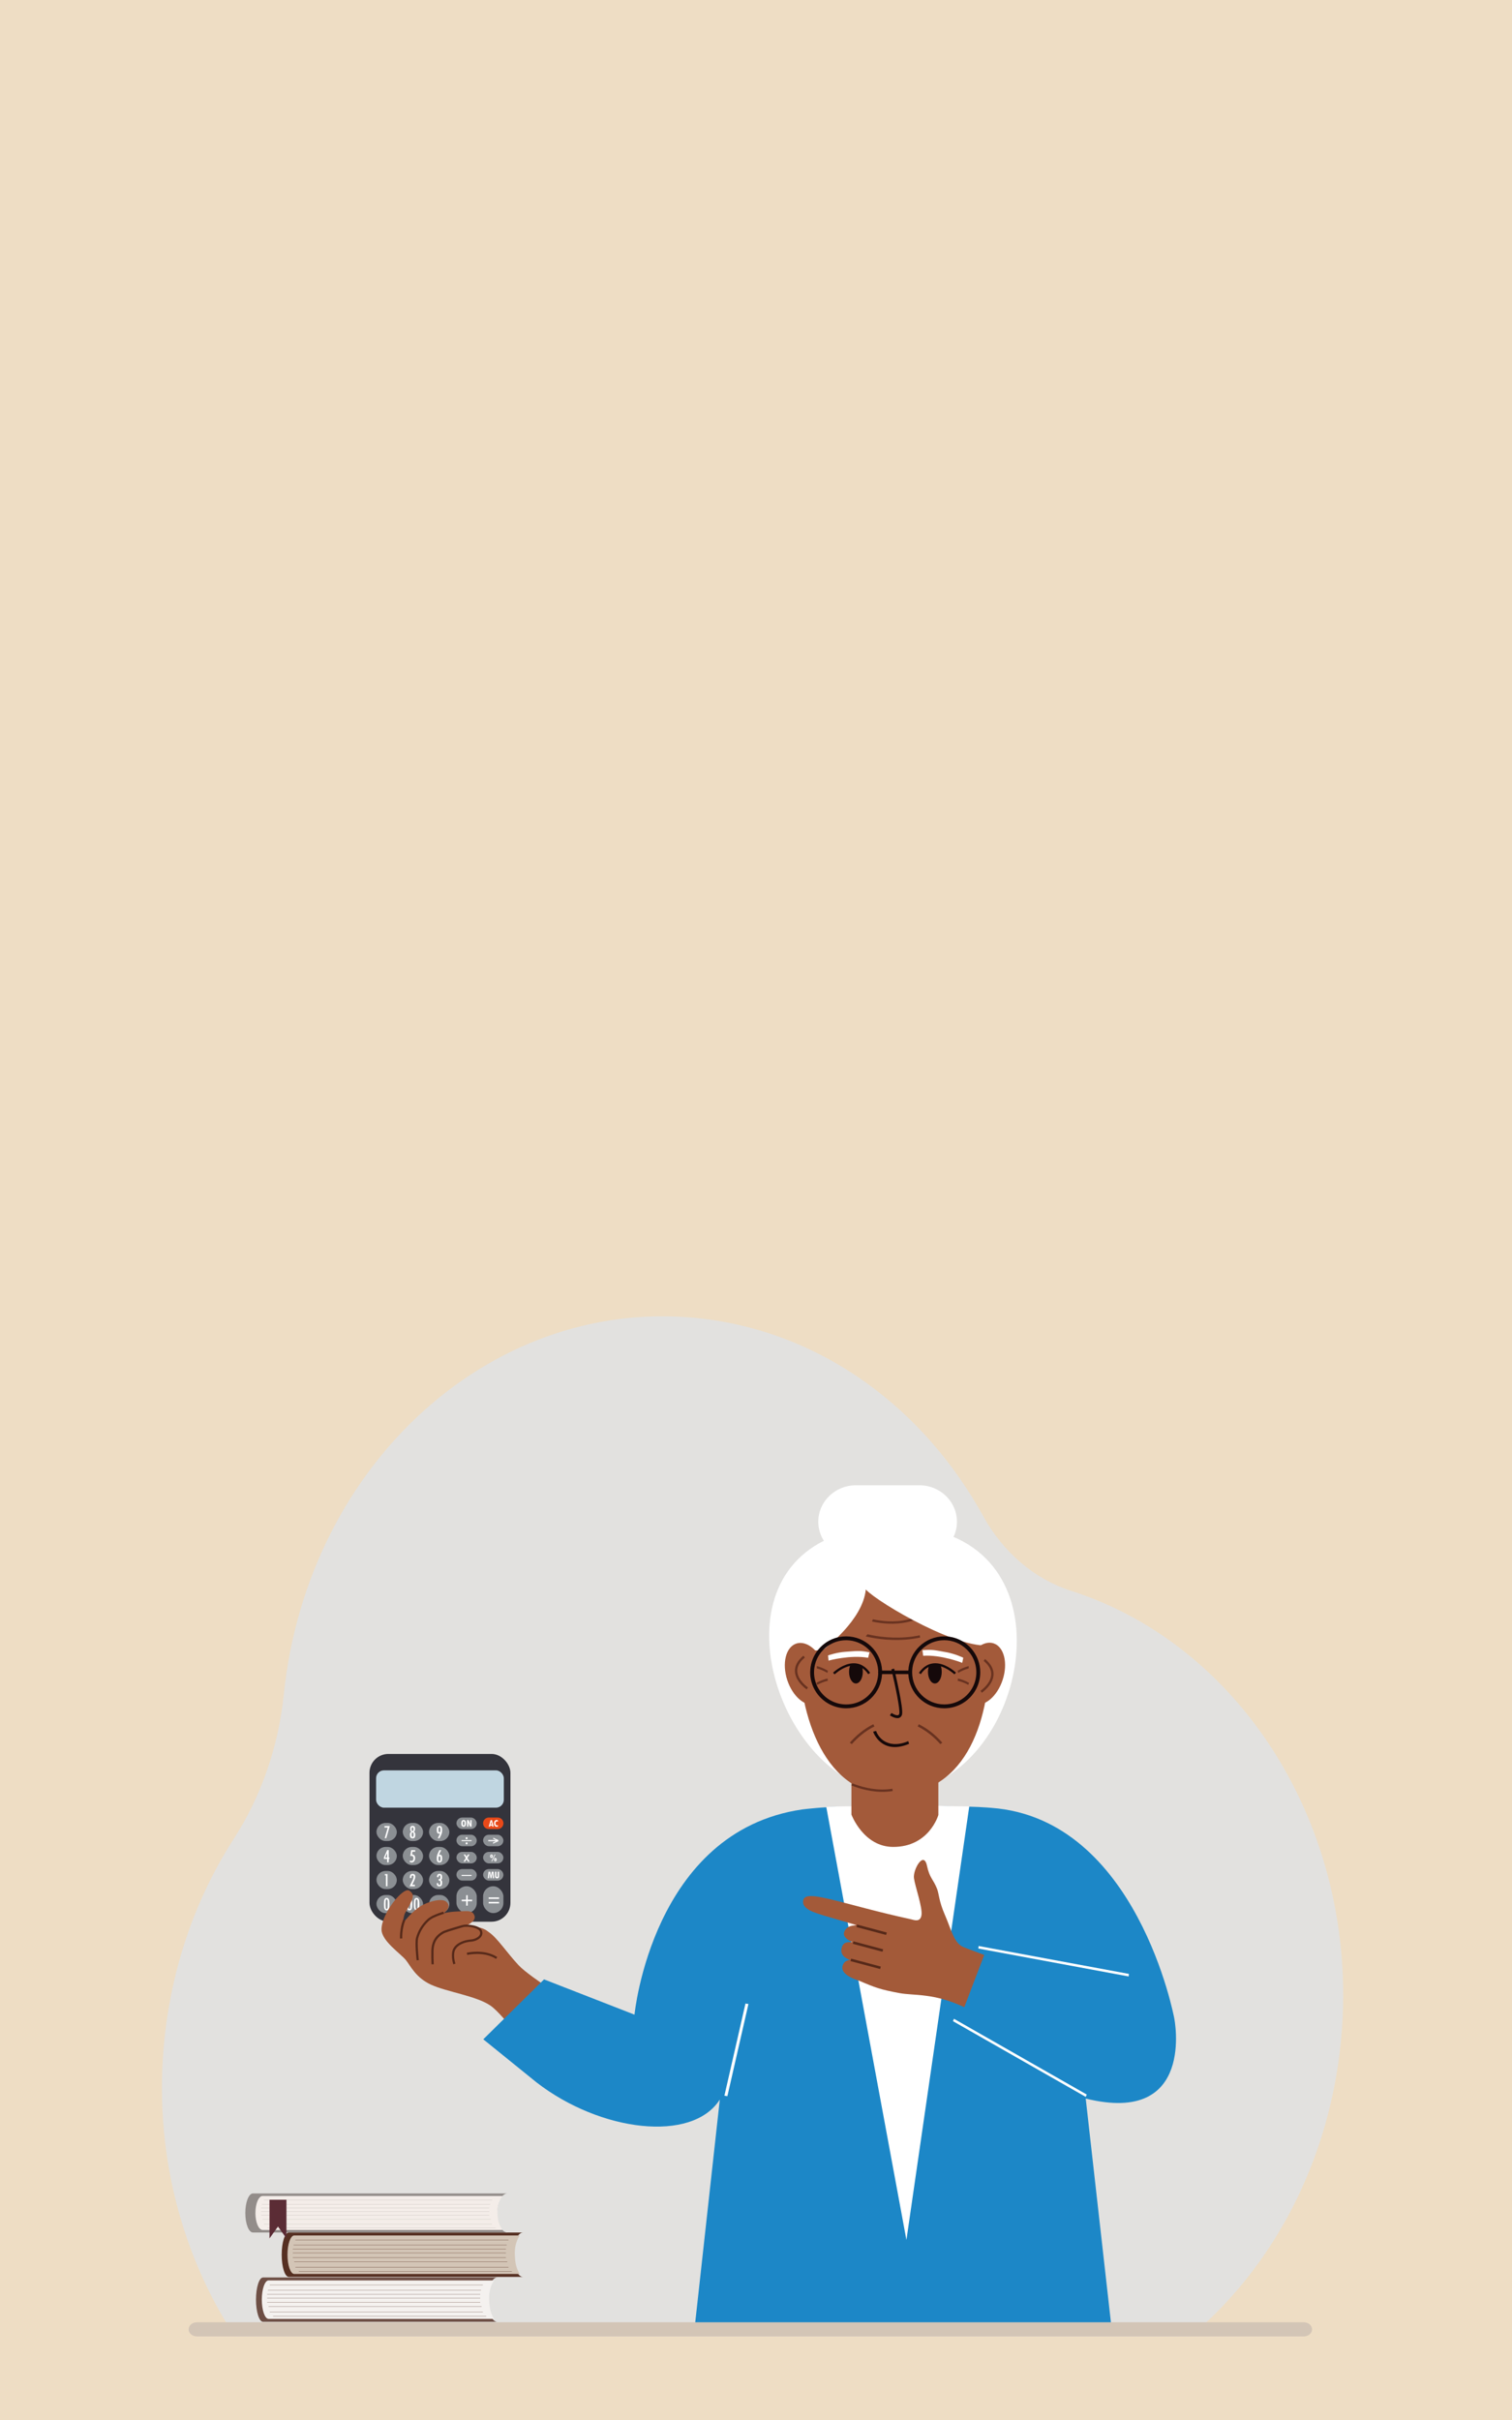 <?xml version="1.0" encoding="UTF-8"?>
<svg id="Calque_1" data-name="Calque 1" xmlns="http://www.w3.org/2000/svg" viewBox="0 0 640 1024">
  <defs>
    <style>
      .cls-1 {
        fill: #563022;
      }

      .cls-2 {
        fill: #f4f1ef;
      }

      .cls-3 {
        fill: #8b8f93;
      }

      .cls-4 {
        fill: #fff;
      }

      .cls-5 {
        fill: #c0d6e1;
      }

      .cls-6 {
        fill: #15090a;
      }

      .cls-7 {
        fill: #f4ede9;
      }

      .cls-8 {
        fill: #34343c;
      }

      .cls-9 {
        fill: #5b2c35;
      }

      .cls-10 {
        fill: #1c87c7;
      }

      .cls-11 {
        fill: #a35a3a;
      }

      .cls-12 {
        fill: #e2e1df;
      }

      .cls-13 {
        fill: #938d8a;
      }

      .cls-14 {
        fill: #683220;
      }

      .cls-15 {
        fill: #e84919;
      }

      .cls-16 {
        fill: #a35a39;
      }

      .cls-17 {
        fill: #d3c5b6;
      }

      .cls-18 {
        fill: #6e4f45;
      }

      .cls-19 {
        fill: #b8b3ad;
      }

      .cls-20 {
        fill: #eeddc4;
      }

      .cls-21 {
        fill: #562919;
      }
    </style>
  </defs>
  <rect class="cls-20" width="640" height="1024"/>
  <g>
    <path class="cls-12" d="M567.44,865.12c-4.91,46.98-25.62,87.72-55.49,116.3-2.61,2.5-5.3,4.91-8.05,7.22H99.42c-1.55-2.36-3.05-4.77-4.49-7.22-22.12-37.46-31.82-84.43-23.35-132.74,4.58-26.13,14.11-50.02,27.35-70.56,11.62-18.02,18.92-39.03,21.18-61.04.01-.12.02-.24.04-.36,10.29-98.44,89.94-169.47,177.91-158.65,50.8,6.24,93.27,38.42,118.1,83.45,8.47,15.36,21.71,26.67,37.25,31.64,73.67,23.54,123.24,103.79,114.03,191.97Z"/>
    <g>
      <rect class="cls-8" x="156.39" y="742.17" width="59.67" height="70.98" rx="7.99" ry="7.99"/>
      <rect class="cls-5" x="159.19" y="749.11" width="54.07" height="15.79" rx="3.33" ry="3.33"/>
      <rect class="cls-3" x="159.35" y="801.86" width="8.61" height="7.66" rx="3.83" ry="3.83"/>
      <rect class="cls-3" x="170.47" y="801.86" width="8.61" height="7.66" rx="3.83" ry="3.83"/>
      <rect class="cls-3" x="181.6" y="801.86" width="8.61" height="7.66" rx="3.83" ry="3.83"/>
      <rect class="cls-3" x="159.35" y="791.69" width="8.61" height="7.66" rx="3.83" ry="3.83"/>
      <rect class="cls-3" x="170.47" y="791.69" width="8.61" height="7.66" rx="3.83" ry="3.83"/>
      <rect class="cls-3" x="181.6" y="791.69" width="8.61" height="7.66" rx="3.83" ry="3.83"/>
      <rect class="cls-3" x="159.35" y="781.52" width="8.61" height="7.66" rx="3.83" ry="3.83"/>
      <rect class="cls-3" x="170.47" y="781.52" width="8.61" height="7.66" rx="3.83" ry="3.83"/>
      <rect class="cls-3" x="181.6" y="781.52" width="8.61" height="7.66" rx="3.83" ry="3.83"/>
      <rect class="cls-3" x="159.35" y="771.36" width="8.61" height="7.66" rx="3.83" ry="3.83"/>
      <rect class="cls-3" x="170.47" y="771.36" width="8.61" height="7.66" rx="3.83" ry="3.83"/>
      <rect class="cls-3" x="181.6" y="771.36" width="8.61" height="7.66" rx="3.83" ry="3.83"/>
      <rect class="cls-3" x="193.2" y="798.15" width="8.61" height="11.36" rx="4.31" ry="4.31"/>
      <rect class="cls-3" x="193.2" y="790.88" width="8.61" height="4.87" rx="2.44" ry="2.44"/>
      <rect class="cls-3" x="193.2" y="783.61" width="8.61" height="4.87" rx="2.44" ry="2.44"/>
      <rect class="cls-3" x="193.2" y="776.34" width="8.61" height="4.87" rx="2.44" ry="2.44"/>
      <rect class="cls-3" x="193.2" y="769.08" width="8.61" height="4.87" rx="2.44" ry="2.44"/>
      <rect class="cls-3" x="204.48" y="798.15" width="8.61" height="11.36" rx="4.31" ry="4.31"/>
      <rect class="cls-3" x="204.48" y="790.88" width="8.61" height="4.87" rx="2.44" ry="2.44"/>
      <rect class="cls-3" x="204.48" y="783.61" width="8.61" height="4.87" rx="2.44" ry="2.44"/>
      <rect class="cls-3" x="204.48" y="776.34" width="8.61" height="4.87" rx="2.44" ry="2.44"/>
      <path class="cls-15" d="M210.66,773.95h-3.74c-1.35,0-2.44-1.09-2.44-2.44h0c0-1.35,1.09-2.44,2.44-2.44h3.74c1.35,0,2.44,1.09,2.44,2.44h0c0,1.35-1.09,2.44-2.44,2.44Z"/>
      <g>
        <path class="cls-4" d="M208.94,772.92h-.58l-.09-.43h-.73l-.1.43h-.58l.79-2.76h.61l.69,2.76ZM208.18,772.04l-.24-1.21h0s-.28,1.21-.28,1.21h.53Z"/>
        <path class="cls-4" d="M210.77,772.87c-.15.07-.32.1-.51.1-.33,0-.61-.12-.83-.36-.22-.24-.33-.6-.33-1.06s.11-.84.33-1.08c.22-.24.48-.36.77-.36.18,0,.37.05.57.14v.58c-.16-.08-.26-.12-.3-.14-.05-.01-.1-.02-.15-.02-.16,0-.29.06-.41.19-.12.13-.18.35-.18.67s.06.56.17.69c.11.13.26.19.43.19.14,0,.29-.05.45-.16v.63Z"/>
      </g>
      <g>
        <path class="cls-4" d="M209.13,794.76h-.57l-.13-2.26h0l-.42,2.26h-.42l-.4-2.27h0l-.15,2.27h-.57l.29-2.76h.75l.3,1.82h0l.33-1.82h.74l.27,2.76Z"/>
        <path class="cls-4" d="M211.27,793.98c0,.26-.08.46-.23.61-.16.15-.37.22-.65.22s-.51-.08-.66-.23c-.15-.15-.23-.37-.23-.65v-1.94h.6v1.84c0,.13.03.23.08.3.05.07.12.11.21.11.09,0,.15-.03.2-.1.05-.07.07-.16.07-.27v-1.87h.6v1.98Z"/>
      </g>
      <path class="cls-4" d="M208.04,784.71c.38,0,.57.24.57.73,0,.23-.05.41-.15.53-.1.13-.24.19-.43.19-.38,0-.57-.24-.57-.72s.2-.73.59-.73ZM208.03,785.09c-.1,0-.15.12-.15.35s.05.33.15.33.15-.11.15-.33-.05-.35-.14-.35h0ZM209.71,784.71l-1.39,2.9h-.34l1.4-2.9h.34ZM209.65,786.16c.39,0,.59.25.59.75,0,.23-.05.4-.15.52-.1.12-.24.18-.41.18-.39,0-.59-.25-.59-.74,0-.23.05-.41.15-.53.1-.12.24-.18.42-.18ZM209.67,787.24c.09,0,.13-.11.13-.32,0-.25-.05-.38-.14-.38-.1,0-.15.11-.15.34s.05.35.15.35Z"/>
      <g>
        <path class="cls-4" d="M195.26,771.52c0-.39.04-.67.13-.85.08-.18.2-.32.33-.42.14-.1.32-.15.53-.15.18,0,.32.03.42.09.11.06.21.14.3.25.09.11.16.25.2.41.04.16.06.38.06.65,0,.56-.09.94-.28,1.15-.18.21-.42.32-.72.32s-.54-.11-.72-.33c-.18-.22-.27-.59-.27-1.12ZM195.89,771.36v.18c0,.29,0,.48.03.57.02.09.06.16.12.22.06.05.14.08.22.08.07,0,.14-.03.19-.08.06-.05.1-.13.12-.24.02-.11.04-.29.04-.56,0-.24,0-.41-.03-.52-.02-.1-.06-.19-.12-.25-.06-.06-.13-.1-.22-.1-.13,0-.22.05-.27.16-.06.11-.08.28-.08.52Z"/>
        <path class="cls-4" d="M199.61,772.92h-.63l-.7-1.74h0v1.74h-.58v-2.77h.65l.69,1.72h.01v-1.72h.57v2.77Z"/>
      </g>
      <path class="cls-4" d="M211.25,803.51h-4.42v-.64h4.42v.64ZM211.25,805.42h-4.42v-.64h4.42v.64Z"/>
      <path class="cls-4" d="M163.67,803.08c.4,0,.69.19.89.56.19.37.29,1.06.29,2.07,0,.82-.04,1.39-.13,1.7-.08.31-.21.55-.38.71-.17.16-.39.24-.67.24s-.52-.1-.7-.29c-.18-.2-.3-.46-.37-.81-.06-.34-.09-.91-.09-1.7,0-.7.04-1.2.12-1.5.08-.31.2-.55.37-.73.17-.18.39-.27.67-.27h0ZM164.11,805.28v-.18c0-.4,0-.67-.03-.81-.02-.14-.06-.27-.14-.4-.07-.13-.17-.19-.29-.19-.17,0-.29.11-.35.34-.06.22-.09.59-.09,1.11v.34s0,.18,0,.18v.44s0,.13,0,.13c0,.55.03.94.08,1.18.06.24.18.35.36.35.12,0,.21-.05.28-.15.06-.1.11-.25.13-.46.02-.21.03-.68.03-1.44v-.43Z"/>
      <path class="cls-4" d="M164.02,798.15h-.67v-4.6h-.45v-.55h1.12v5.15Z"/>
      <path class="cls-4" d="M173.49,794.67c0-.72.09-1.19.29-1.41s.51-.32.91-.32c.73,0,1.09.38,1.09,1.15,0,.27-.05.57-.15.89-.1.32-.27.73-.51,1.23l-.65,1.32h1.15v.63h-2.25l.9-1.78s.04-.07.07-.14c.03-.07.05-.12.07-.15.23-.46.4-.84.49-1.12.1-.29.15-.56.15-.81,0-.19-.04-.34-.11-.45-.08-.11-.18-.16-.31-.16-.21,0-.34.1-.39.29-.05.19-.08.47-.09.83h-.68Z"/>
      <path class="cls-4" d="M186.62,795.44c.19.11.33.24.42.4s.12.44.12.83c0,.54-.09.94-.28,1.17-.19.24-.5.36-.94.36-.41,0-.69-.11-.85-.33-.15-.22-.23-.57-.24-1.05h.65c0,.52.16.78.47.78.17,0,.29-.07.36-.2.07-.13.11-.35.11-.64,0-.44-.06-.72-.17-.84-.11-.12-.31-.18-.59-.17v-.62c.31,0,.51-.05.61-.16.1-.11.15-.33.15-.66,0-.27-.03-.47-.09-.6-.06-.12-.16-.18-.31-.18-.16,0-.27.06-.32.19-.06.12-.09.32-.09.59h-.66c0-.51.09-.87.27-1.08.17-.21.44-.31.81-.31.39,0,.67.11.84.32.17.22.26.57.26,1.05,0,.39-.04.66-.12.8-.08.14-.22.26-.41.36Z"/>
      <path class="cls-4" d="M164.83,786.61h-.29v1.43h-.68v-1.43h-1.36v-.64l1.4-3.14h.64v3.17h.29v.62ZM163.87,785.99v-1.84h-.02s-.81,1.84-.81,1.84h.83Z"/>
      <path class="cls-4" d="M175.75,783.52h-1.17l-.17,1.17c.88.08,1.32.6,1.32,1.55,0,.53-.14.98-.43,1.33-.29.35-.64.53-1.07.53-.25,0-.53-.08-.84-.25l.2-.61s.06.03.1.05c.17.09.33.14.48.14.26,0,.47-.1.62-.3.15-.2.23-.48.23-.83,0-.32-.08-.57-.23-.75-.16-.17-.38-.26-.67-.26-.1,0-.25.02-.45.06l.38-2.46h1.7v.64Z"/>
      <path class="cls-4" d="M185.8,784.9c.15-.07.29-.11.4-.11.3,0,.54.11.71.32.17.22.26.63.26,1.26s-.1,1.09-.29,1.34c-.19.25-.5.38-.91.38-.39,0-.67-.13-.85-.4s-.26-.68-.26-1.26c0-.37.02-.67.06-.92.04-.25.11-.51.2-.77.1-.27.22-.56.38-.89l.48-.98h.77l-.62,1.26-.34.76ZM185.61,786.45c0,.38.03.65.09.81.06.16.17.24.34.24.28,0,.42-.28.42-.85v-.06s0-.08,0-.08v-.17s0-.08,0-.08c0-.34-.04-.56-.12-.66-.08-.1-.18-.15-.28-.15-.17,0-.29.06-.35.18-.06.12-.09.33-.09.63v.07s0,.13,0,.13Z"/>
      <path class="cls-4" d="M164.99,772.68l-1.48,5.14h-.68s1.3-4.5,1.3-4.5h-1.38v-.64h2.24Z"/>
      <path class="cls-4" d="M175.13,775.04c.24.12.41.29.51.5.09.21.14.5.14.88,0,.51-.09.89-.27,1.12-.18.23-.47.35-.88.35-.76,0-1.13-.49-1.13-1.48,0-.4.05-.7.16-.9.1-.2.27-.35.5-.45-.2-.1-.34-.23-.42-.39-.08-.15-.12-.41-.12-.76,0-.46.08-.79.24-1,.16-.21.41-.31.76-.31.37,0,.64.1.82.29.17.2.26.51.26.94,0,.37-.04.64-.12.81-.08.17-.22.3-.42.4ZM174.66,777.28c.26,0,.4-.28.4-.84,0-.38-.03-.66-.08-.82-.06-.16-.17-.24-.33-.24s-.26.07-.32.2c-.06.13-.09.35-.09.66,0,.38.03.65.09.81.06.16.17.24.34.24ZM174.62,774.77c.15,0,.25-.06.3-.19.06-.13.08-.34.08-.64,0-.26-.03-.44-.08-.55-.06-.11-.15-.17-.29-.17-.15,0-.25.06-.3.17-.05.11-.08.31-.08.58,0,.29.03.5.08.63.05.13.15.19.28.19Z"/>
      <path class="cls-4" d="M186.24,775.81c-.19.07-.34.1-.45.1-.27,0-.5-.11-.67-.33-.17-.22-.25-.62-.25-1.2,0-.45.03-.79.1-1.02.06-.23.18-.41.36-.54.18-.13.41-.2.7-.2.4,0,.68.12.86.37.18.25.27.73.27,1.45,0,.48-.05.9-.15,1.26-.1.35-.27.76-.51,1.23-.24.47-.39.77-.45.91h-.76l.13-.25c.46-.94.73-1.53.82-1.76ZM186.45,774.25v-.1c0-.62-.14-.93-.43-.93h-.02c-.15,0-.25.06-.31.19-.06.13-.09.34-.09.63,0,.46.02.78.07.96.05.18.16.28.35.28.21,0,.33-.08.37-.24.04-.16.06-.42.06-.79Z"/>
      <g>
        <path class="cls-4" d="M173.32,803.08c.4,0,.69.19.89.56.19.37.29,1.06.29,2.07,0,.82-.04,1.39-.13,1.7-.08.31-.21.55-.38.71-.17.16-.39.24-.67.24s-.52-.1-.7-.29c-.18-.2-.3-.46-.37-.81-.06-.34-.09-.91-.09-1.7,0-.7.04-1.2.12-1.5.08-.31.2-.55.37-.73.17-.18.39-.27.67-.27h0ZM173.76,805.28v-.18c0-.4,0-.67-.03-.81-.02-.14-.06-.27-.14-.4-.07-.13-.17-.19-.29-.19-.17,0-.29.11-.35.34-.06.22-.09.59-.09,1.11v.34s0,.18,0,.18v.44s0,.13,0,.13c0,.55.03.94.08,1.18.06.24.18.35.36.35.12,0,.21-.05.28-.15.06-.1.11-.25.13-.46.02-.21.03-.68.03-1.44v-.43Z"/>
        <path class="cls-4" d="M176.34,803.08c.4,0,.69.19.89.56.19.37.29,1.06.29,2.07,0,.82-.04,1.39-.13,1.7-.08.31-.21.55-.38.71-.17.16-.39.24-.67.24s-.52-.1-.7-.29c-.18-.2-.3-.46-.37-.81-.06-.34-.09-.91-.09-1.7,0-.7.04-1.2.12-1.5.08-.31.2-.55.37-.73.17-.18.39-.27.67-.27h0ZM176.78,805.28v-.18c0-.4,0-.67-.03-.81-.02-.14-.06-.27-.14-.4-.07-.13-.17-.19-.29-.19-.17,0-.29.11-.35.34-.06.22-.09.59-.09,1.11v.34s0,.18,0,.18v.44s0,.13,0,.13c0,.55.03.94.08,1.18.06.24.18.35.36.35.12,0,.21-.05.28-.15.06-.1.11-.25.13-.46.02-.21.03-.68.03-1.44v-.43Z"/>
      </g>
      <path class="cls-4" d="M199.86,804.47h-1.9v1.89h-.64v-1.89h-1.89v-.64h1.89v-1.89h.64v1.89h1.9v.64Z"/>
      <path class="cls-4" d="M199.62,793.77h-4.25v-.41h4.25v.41Z"/>
      <path class="cls-4" d="M199.62,779.06h-4.25v-.41h4.25v.41Z"/>
      <path class="cls-4" d="M197.51,777.39c.12,0,.22.04.3.13.09.08.13.19.13.31s-.04.22-.13.31c-.09.09-.19.13-.3.13s-.22-.04-.31-.13c-.09-.09-.13-.19-.13-.31s.04-.22.13-.31c.09-.08.19-.13.31-.13Z"/>
      <path class="cls-4" d="M186.14,804.96c.2,0,.37.07.51.21.14.14.22.31.22.52s-.07.38-.22.52c-.14.14-.32.22-.51.22s-.38-.07-.52-.22c-.14-.14-.22-.32-.22-.52s.07-.37.22-.52c.14-.14.32-.21.52-.21Z"/>
      <path class="cls-4" d="M197.51,779.55c.12,0,.22.04.3.13.09.08.13.19.13.31s-.04.22-.13.31c-.09.09-.19.13-.3.13s-.22-.04-.31-.13c-.09-.09-.13-.19-.13-.31s.04-.22.13-.31c.09-.08.19-.13.31-.13Z"/>
      <path class="cls-4" d="M198.79,787.74h-.66l-.64-1-.62,1h-.67l.95-1.55-.9-1.48h.67l.57.92.57-.92h.68l-.91,1.47.96,1.56Z"/>
      <polygon class="cls-4" points="210.95 778.65 210.95 778.65 210.95 778.61 208.84 777.63 208.67 778 210.05 778.65 206.7 778.65 206.7 779.06 210.01 779.06 208.67 779.68 208.67 780.14 210.95 779.08 210.94 779.06 210.94 779.06 210.95 779.06 210.95 779.06 210.95 779.06 210.95 778.65"/>
      <path class="cls-4" d="M210.95,779.06h-4.25v-.41h4.25v.41Z"/>
    </g>
    <g>
      <path class="cls-16" d="M182.51,839.84c-6.49-3-8.7-7.92-10.65-10.38-2.21-2.78-10.32-8.1-10.37-13.01-.07-6.64,9.15-18.2,11.75-16.45,2.65,1.78,1.63,3.54-1.77,9.49-.59,1.03-.99,4.3-.99,4.3,3.54-4.21,5.41-5.88,7.8-7.36,2.3-1.43,8.73-3.66,10.79-1.6,2.37,2.37-1.45,4.74-1.14,4.68,1.84-.36,3.53-.61,5.63-.69,3.34-.05,5.81-.64,6.91,1.02,1.8,2.71-2.01,4.27-2.71,4.83,7.45,1.03,7.76,1.93,9.35,3.04,3.45,2.42,7.2,8.23,12.32,13.78,5.12,5.54,27.01,18.75,27.01,18.75l-19.74,21.27s-13.13-18.71-19.07-22.83c-5.94-4.13-18.61-5.85-25.1-8.85Z"/>
      <path class="cls-21" d="M204.04,817.01c-.86-2.47-6.31-2.75-7.54-2.58-.78.11-1.66.38-3.06.8-2.65.78-5.38,1.58-6.36,2.19-.94.59-2.03,1.36-2.91,2.63-1.02,1.46-1.54,3.23-1.6,5.42-.05,1.87,0,3.91.08,5.69h.94c-.08-1.76-.13-3.8-.08-5.66.11-4.24,2.12-6.05,4.07-7.27.87-.54,3.66-1.36,6.12-2.09,1.9-.56,2.28-.75,3.07-.82,2.2-.2,5.89.61,6.37,2.02.19.56.13,1.06-.19,1.55-.61.93-2.11,1.65-3.65,1.77-2.77.21-6.2,1.38-7.52,4.05-.57,1.16-.79,3.68.09,6.46l.9-.28c-.76-2.39-.64-4.75-.14-5.76,1.14-2.32,4.23-3.34,6.74-3.53,1.35-.1,3.03-.67,4.01-1.74.13-.14.25-.29.36-.45.48-.73.58-1.55.29-2.38Z"/>
      <path class="cls-21" d="M209.96,828.9l.51-.79c-2.89-1.88-6.25-2.27-8.56-2.27-2.49,0-4.28.44-4.35.46l.23.91-.11-.46.11.46c.07-.02,7-1.68,12.17,1.68Z"/>
      <path class="cls-21" d="M188,809.73c-.4.17-1.71.6-2.13.76-1.6.62-3.24,1.25-4.47,2.42-2.12,2.01-3.59,4.43-4.38,7.2-.57,2,.25,9.21.26,9.28l-.93.11c-.04-.3-.86-7.47-.23-9.65.84-2.94,2.4-5.5,4.64-7.63,1.36-1.29,3.17-1.99,4.78-2.61.39-.15,1.66-.57,2.02-.71l.46.83Z"/>
      <path class="cls-21" d="M170.26,820.22h0s-.47.03-.47.03l-.47.03c0-.08-.12-1.92.31-4.37.19-1.09.51-2.4,1.06-3.75l.81.52c-1.46,3.74-1.24,7.45-1.24,7.53Z"/>
    </g>
    <path class="cls-10" d="M459.56,887.97l10.67,94.71.42,5.14-83.88.23h-9.72l-83.19-.23.42-5.14,10.4-94.27c-11.75,18.38-50.54,13.65-77.57-7.26l-22.54-18.24,25.71-25.35,38.29,14.92s7.5-77.59,71-86.83c.67-.1,1.35-.16,2.04-.24,1.28-.14,2.58-.26,3.89-.37.57-.05,1.15-.09,1.73-.14.06,0,.13-.01.19-.01.55-.04,1.11-.08,1.67-.11.21-.01.42-.03.64-.04,3.5-.2,7.12-.3,10.88-.28,5.19.02,10.63-.37,16.35-.39,2.18,0,4.32,0,6.43.02,2.11-.02,4.26-.03,6.44-.02,5.72.02,11.16.41,16.35.39,1.37,0,2.73,0,4.07.03,2.55.05,5.05.17,7.48.34.56.04,1.11.08,1.67.13.08,0,.17.01.25.02,61.73,4.6,77.39,89.03,77.39,89.03,0,0,9.25,45.56-37.49,33.97Z"/>
    <polygon class="cls-4" points="307.89 886.97 316.8 847.97 315.54 847.79 306.63 886.78 307.89 886.97"/>
    <path class="cls-4" d="M410.27,764.37l-26.6,183.45-33.92-183.21c3.5-.2,7.12-.3,10.88-.28,5.19.02,10.63-.37,16.35-.39,2.18,0,4.32,0,6.43.02,2.11-.02,4.26-.03,6.44-.02,5.72.02,11.16.41,16.35.39,1.37,0,2.73,0,4.07.03Z"/>
    <g>
      <path class="cls-16" d="M416.61,827.21l-8.45,22.11c-12.95-6.09-21.25-4.82-27.32-5.94-8.19-1.52-10.3-2.3-17.33-5.32,0,0-7.81-2.1-6.89-6.07.53-2.27,2.3-2.56,3.17-2.59-.53-.32-4.39-1.46-3.55-5.06.77-3.34,3.58-2.29,4.59-2.59,0,0-4.4-1.59-3.52-4.16,1.04-3.03,4.14-2.71,5.16-3.03l-13.5-3.93c-3.05-1.08-10.05-2.53-8.92-6.74,1.26-4.68,16.93,2,45.57,8.24,1.17.25,3.93,1.49,4.43-1.78.49-3.28-2.74-12.18-3.2-15.67-.45-3.49,4.11-11.71,5.51-5.24,1.15,5.36,2.63,5.61,4.28,9.81.85,2.14.71,5.09,3.33,11.06,2.62,5.97,3.8,11.9,7.76,13.54,2.45,1.01,5.7,2.15,8.88,3.37Z"/>
      <rect class="cls-21" x="362.42" y="816.03" width="13" height="1.07" transform="translate(222.85 -67.48) rotate(14.93)"/>
      <rect class="cls-21" x="360.88" y="823.13" width="13" height="1.07" transform="translate(224.63 -66.85) rotate(14.93)"/>
      <rect class="cls-21" x="359.89" y="830.45" width="13" height="1.07" transform="translate(226.48 -66.35) rotate(14.93)"/>
    </g>
    <polygon class="cls-4" points="460 886.29 403.8 854.24 403.36 855.23 459.56 887.27 460 886.29"/>
    <polygon class="cls-4" points="477.83 835.24 414.22 823.43 414.12 824.5 477.73 836.31 477.83 835.24"/>
    <path class="cls-4" d="M403.61,650.31c.93-1.96,1.45-4.13,1.45-6.42h0c0-8.47-7.12-15.4-15.82-15.4h-27.06c-8.7,0-15.82,6.93-15.82,15.4h0c0,2.95.87,5.72,2.36,8.07-46.96,23.55-15.05,106.25,29.66,106.24,49.33,0,74.73-86.85,25.22-107.88Z"/>
    <path class="cls-11" d="M419.05,698.29c0,27.67-8.72,60.42-40.45,61.26-29.51.78-40.45-33.59-40.45-61.26s18.11-50.1,40.45-50.1,40.45,22.43,40.45,50.1Z"/>
    <path class="cls-14" d="M370.86,685.47c-.48-.09-.94-.18-1.39-.28l-.36.92c.49.11,1.01.22,1.54.31,4.06.75,10.16,1.21,16.15-.82l-.31-.92c-5.78,1.96-11.69,1.51-15.63.79Z"/>
    <path class="cls-4" d="M418.1,672.04c5.93,14.14,8.35,22.23,2.61,23.85-12.79,3.62-48.77-17.49-54.24-23.3-1.21,12.92-17.39,25.01-17.67,25.22-1.57,1.15-28.55,3.67-10.91-28.5,6.83-12.45,18.82-25.05,44.53-25.05,16.21,0,30.18,14.63,35.69,27.78Z"/>
    <ellipse class="cls-11" cx="341.24" cy="708.3" rx="8.46" ry="13.49" transform="translate(-203.73 141.61) rotate(-18.16)"/>
    <path class="cls-14" d="M341.45,714.86c-.19-.13-4.76-3.27-4.97-7.62-.11-2.36,1.1-4.6,3.58-6.64l.63.77c-2.23,1.83-3.31,3.78-3.22,5.82.17,3.85,4.48,6.81,4.53,6.84l-.56.83Z"/>
    <ellipse class="cls-11" cx="416.35" cy="708.14" rx="13.49" ry="8.46" transform="translate(-386.27 883.09) rotate(-71.84)"/>
    <path class="cls-14" d="M415.58,716.27c.19-.13,4.76-3.27,4.97-7.62.11-2.36-1.1-4.6-3.58-6.64l-.63.77c2.23,1.83,3.31,3.78,3.22,5.82-.17,3.85-4.48,6.81-4.53,6.84l.56.83Z"/>
    <path class="cls-6" d="M368.31,707.86l-.8.55c-.36-.53-.75-1-1.15-1.42-.54-.56-1.12-1.02-1.72-1.36-1.35-.78-2.88-1.03-4.55-.75-.46.08-.92.19-1.36.33-3.04.98-5.42,3.25-5.45,3.28l-.67-.7c.13-.13,3.16-3.01,6.95-3.8.12-.03.25-.05.37-.07,1.9-.32,3.64-.03,5.19.87.26.15.51.31.76.49.88.65,1.7,1.52,2.43,2.58Z"/>
    <path class="cls-6" d="M365.2,707.45c0,2.71-1.3,4.9-2.91,4.9s-2.91-2.2-2.91-4.9c0-1.15.24-2.21.63-3.05,1.57-.26,3.26-.12,4.87.81.21.67.32,1.43.32,2.24Z"/>
    <path class="cls-6" d="M403.98,708.48s-3.15-3-6.81-3.61c-1.67-.28-3.2-.03-4.55.75-1.05.6-2.02,1.54-2.87,2.79l-.8-.55c.94-1.36,2.01-2.4,3.19-3.08,1.55-.89,3.3-1.19,5.19-.87,3.96.66,7.19,3.74,7.32,3.87l-.67.7Z"/>
    <path class="cls-6" d="M398.62,707.45c0,2.71-1.3,4.9-2.91,4.9s-2.91-2.19-2.91-4.9c0-.81.12-1.57.32-2.24,1.61-.93,3.3-1.07,4.87-.81.4.84.63,1.89.63,3.05Z"/>
    <path class="cls-6" d="M379.84,727.01c-1.4,0-2.97-1.04-3.17-1.18l.69-1c.72.49,2.13,1.18,2.83.92.14-.05.33-.16.45-.58.46-1.67-1.75-12.17-3.34-18.82l1.18-.28c.41,1.72,4.02,16.92,3.33,19.43-.24.88-.79,1.25-1.2,1.4-.24.09-.5.13-.77.13Z"/>
    <path class="cls-11" d="M397.19,768v-.18h0v-40.43s-36.8,0-36.8,0v40.43s0,0,0,0h0s5.08,13.69,17.71,13.69c15.24,0,19.09-13.51,19.09-13.51Z"/>
    <path class="cls-14" d="M362.17,755.13c-.46-.16-.9-.33-1.32-.5l-.5.85c.47.19.96.38,1.47.56,3.89,1.39,9.83,2.84,16.06,1.81l-.16-.96c-6.02,1-11.78-.41-15.55-1.76Z"/>
    <path class="cls-14" d="M368.89,691.89c-.6-.12-1.17-.24-1.72-.36l-.7.92c.61.14,1.24.28,1.91.41,5.05.99,12.81,1.81,21.09.06l-.16-.96c-7.99,1.69-15.51.9-20.42-.06Z"/>
    <path class="cls-14" d="M345.75,704.99v.98c1.67.44,3.19,1.16,4.46,1.91l.21-.92c-1.33-.79-2.93-1.53-4.68-1.98Z"/>
    <path class="cls-14" d="M345.58,712.09l.33.85c1.59-.89,3.14-1.42,4.49-1.74l-.12-.95c-1.41.33-3.04.9-4.7,1.84Z"/>
    <path class="cls-14" d="M410.03,704.99v.98c-1.67.44-3.19,1.16-4.46,1.91l-.21-.92c1.33-.79,2.93-1.53,4.68-1.98Z"/>
    <path class="cls-14" d="M410.19,712.09l-.33.85c-1.59-.89-3.14-1.42-4.49-1.74l.12-.95c1.41.33,3.04.9,4.7,1.84Z"/>
    <path class="cls-6" d="M376.63,739.05c-.65-.14-1.27-.35-1.87-.62-3.85-1.76-5.12-5.52-5.17-5.68l.91-.29-.45.15.81-.16s.86,3.18,4.33,4.75c2.54,1.16,5.66,1.09,9.26-.44l.35,1.12c-3.04,1.29-5.78,1.67-8.17,1.16Z"/>
    <path class="cls-4" d="M407.29,703.61c-.12-.06-8.94-3.5-16.52-2.98l-.33-2.38c4.33-.29,4.82-.07,10.08.87,3.85.69,7.09,2.27,7.22,2.34l-.45,2.16Z"/>
    <path class="cls-4" d="M350.71,702.67c.13-.05,9.26-2.51,16.75-1.19l.59-2.33c-4.27-.76-4.78-.59-10.12-.22-3.9.27-7.29,1.5-7.43,1.55l.21,2.19Z"/>
    <path class="cls-14" d="M398.01,738.02l.85-.62c-2.49-2.83-5.81-5.77-9.96-7.81l-.46.94c3.97,1.95,7.16,4.77,9.57,7.48Z"/>
    <path class="cls-14" d="M360.56,738.02l-.85-.62c2.49-2.83,5.81-5.77,9.96-7.81l.46.94c-3.97,1.95-7.16,4.77-9.57,7.48Z"/>
    <path class="cls-6" d="M342.94,707.63c0,.39.01.78.04,1.17.02.24.04.48.07.71.01.13.03.27.06.4.34,2.29,1.2,4.42,2.44,6.25,2.74,4.04,7.36,6.69,12.61,6.69,8.15,0,14.81-6.41,15.2-14.47h11.12c.39,8.06,7.05,14.47,15.21,14.47,2.98,0,5.77-.86,8.12-2.34,4.27-2.7,7.11-7.46,7.11-12.88,0-3.77-1.37-7.21-3.63-9.87-2.8-3.27-6.95-5.35-11.59-5.35-8.15,0-14.81,6.41-15.21,14.47h-11.12c-.39-8.06-7.05-14.47-15.2-14.47-6.84,0-12.61,4.5-14.54,10.7h0c-.23.73-.4,1.48-.51,2.24-.02.13-.04.27-.06.4-.03.23-.05.47-.07.71-.03.39-.04.78-.04,1.17ZM386.09,707.63c0-4.25,1.95-8.05,5.01-10.54.29-.24.59-.47.91-.68,1.89-1.3,4.13-2.13,6.54-2.32.37-.03.75-.05,1.13-.05,1.79,0,3.5.35,5.06.97,1.69.68,3.21,1.69,4.48,2.95.32.32.63.65.92,1,.48.58.92,1.2,1.3,1.86,1.16,2,1.83,4.33,1.83,6.81,0,1.28-.18,2.52-.51,3.7-.43,1.53-1.12,2.95-2.03,4.21-.96,1.35-2.17,2.51-3.55,3.42-.11.07-.22.15-.34.22-.88.55-1.84,1-2.84,1.33-1.36.46-2.81.7-4.32.7-7.5,0-13.59-6.08-13.59-13.59ZM344.7,705.72c.48-3.37,2.19-6.35,4.67-8.45.29-.25.59-.48.9-.7,2.22-1.59,4.94-2.52,7.88-2.52.16,0,.33,0,.49.01,1.48.05,2.89.34,4.21.83,5.1,1.88,8.75,6.73,8.88,12.44-.04.1-.07.2-.07.31s.03.21.07.31c-.03,1.3-.24,2.56-.61,3.75-.03.1-.07.21-.1.31-1,2.95-3,5.45-5.58,7.1-.99.63-2.07,1.14-3.21,1.49-1.28.41-2.65.62-4.07.62-5.41,0-10.07-3.16-12.26-7.72-.85-1.77-1.33-3.77-1.33-5.87,0-.65.04-1.29.13-1.91Z"/>
    <path class="cls-17" d="M555.36,985.64c0,.83-.39,1.57-1.02,2.11-.63.54-1.5.88-2.46.88H83.32c-1.92,0-3.48-1.34-3.48-2.99,0-.83.39-1.57,1.02-2.11.63-.54,1.5-.88,2.46-.88h468.56c1.92,0,3.48,1.34,3.48,2.99Z"/>
    <g>
      <path class="cls-1" d="M217.28,954.06c0-5.18,1.83-9.38,4.09-9.38h-99.15c-1.65,0-2.99,4.2-2.99,9.38s1.34,9.38,2.99,9.38h99.15c-2.26,0-4.09-4.2-4.09-9.38Z"/>
      <path class="cls-17" d="M217.91,954.06c-.15-4.05,1.03-6.42,2.04-8.14h-95.39c-1.59,0-2.87,3.64-2.87,8.14s1.29,8.14,2.87,8.14h95.39c-1.17-2.09-1.87-3.7-2.04-8.14Z"/>
      <rect class="cls-1" x="125.04" y="947.82" width="90.2" height=".11"/>
      <rect class="cls-1" x="124.27" y="949.94" width="90.2" height=".11"/>
      <rect class="cls-1" x="123.94" y="951.7" width="90.2" height=".11"/>
      <rect class="cls-1" x="123.94" y="953.28" width="90.2" height=".11"/>
      <rect class="cls-1" x="123.94" y="955.16" width="90.2" height=".11"/>
      <rect class="cls-1" x="124.52" y="956.98" width="90.2" height=".11"/>
      <rect class="cls-1" x="125.04" y="959.3" width="90.2" height=".11"/>
      <rect class="cls-1" x="126.45" y="961.1" width="90.2" height=".11"/>
      <path class="cls-13" d="M210.41,936.4c0-4.57,1.99-8.27,4.44-8.27h-107.77c-1.79,0-3.25,3.7-3.25,8.27s1.45,8.27,3.25,8.27h107.77c-2.45,0-4.44-3.7-4.44-8.27Z"/>
      <path class="cls-7" d="M210.56,936.4c-.16-3.57,1.1-5.66,2.18-7.18h-101.57c-1.69,0-3.06,3.21-3.06,7.18s1.37,7.18,3.06,7.18h101.57c-1.25-1.84-2-3.26-2.18-7.18Z"/>
      <rect class="cls-19" x="111.69" y="930.9" width="96.61" height=".09"/>
      <rect class="cls-19" x="110.86" y="932.77" width="96.61" height=".09"/>
      <rect class="cls-19" x="110.51" y="934.32" width="96.61" height=".09"/>
      <rect class="cls-19" x="110.51" y="935.71" width="96.61" height=".09"/>
      <rect class="cls-19" x="110.51" y="937.37" width="96.61" height=".09"/>
      <rect class="cls-19" x="111.12" y="938.98" width="96.61" height=".09"/>
      <rect class="cls-19" x="111.69" y="941.03" width="96.61" height=".09"/>
      <rect class="cls-19" x="113.2" y="942.62" width="96.61" height=".09"/>
      <polygon class="cls-9" points="114.07 930.8 114.07 947.16 117.66 942.14 121.25 947.16 121.25 930.8 114.07 930.8"/>
      <path class="cls-18" d="M206.41,973.07c0-5.18,1.83-9.38,4.09-9.38h-99.15c-1.65,0-2.99,4.2-2.99,9.38s1.34,9.38,2.99,9.38h99.15c-2.26,0-4.09-4.2-4.09-9.38Z"/>
      <path class="cls-2" d="M207.04,973.07c-.15-4.05,1.03-6.42,2.04-8.14h-95.39c-1.59,0-2.87,3.64-2.87,8.14s1.29,8.14,2.87,8.14h95.39c-1.17-2.09-1.87-3.7-2.04-8.14Z"/>
      <rect class="cls-18" x="114.18" y="966.84" width="90.2" height=".11"/>
      <rect class="cls-18" x="113.4" y="968.96" width="90.2" height=".11"/>
      <rect class="cls-18" x="113.07" y="970.72" width="90.2" height=".11"/>
      <rect class="cls-18" x="113.07" y="972.3" width="90.2" height=".11"/>
      <rect class="cls-18" x="113.07" y="974.17" width="90.2" height=".11"/>
      <rect class="cls-18" x="113.65" y="975.99" width="90.2" height=".11"/>
      <rect class="cls-18" x="114.18" y="978.32" width="90.2" height=".11"/>
      <rect class="cls-18" x="115.59" y="980.12" width="90.2" height=".11"/>
    </g>
  </g>
</svg>
